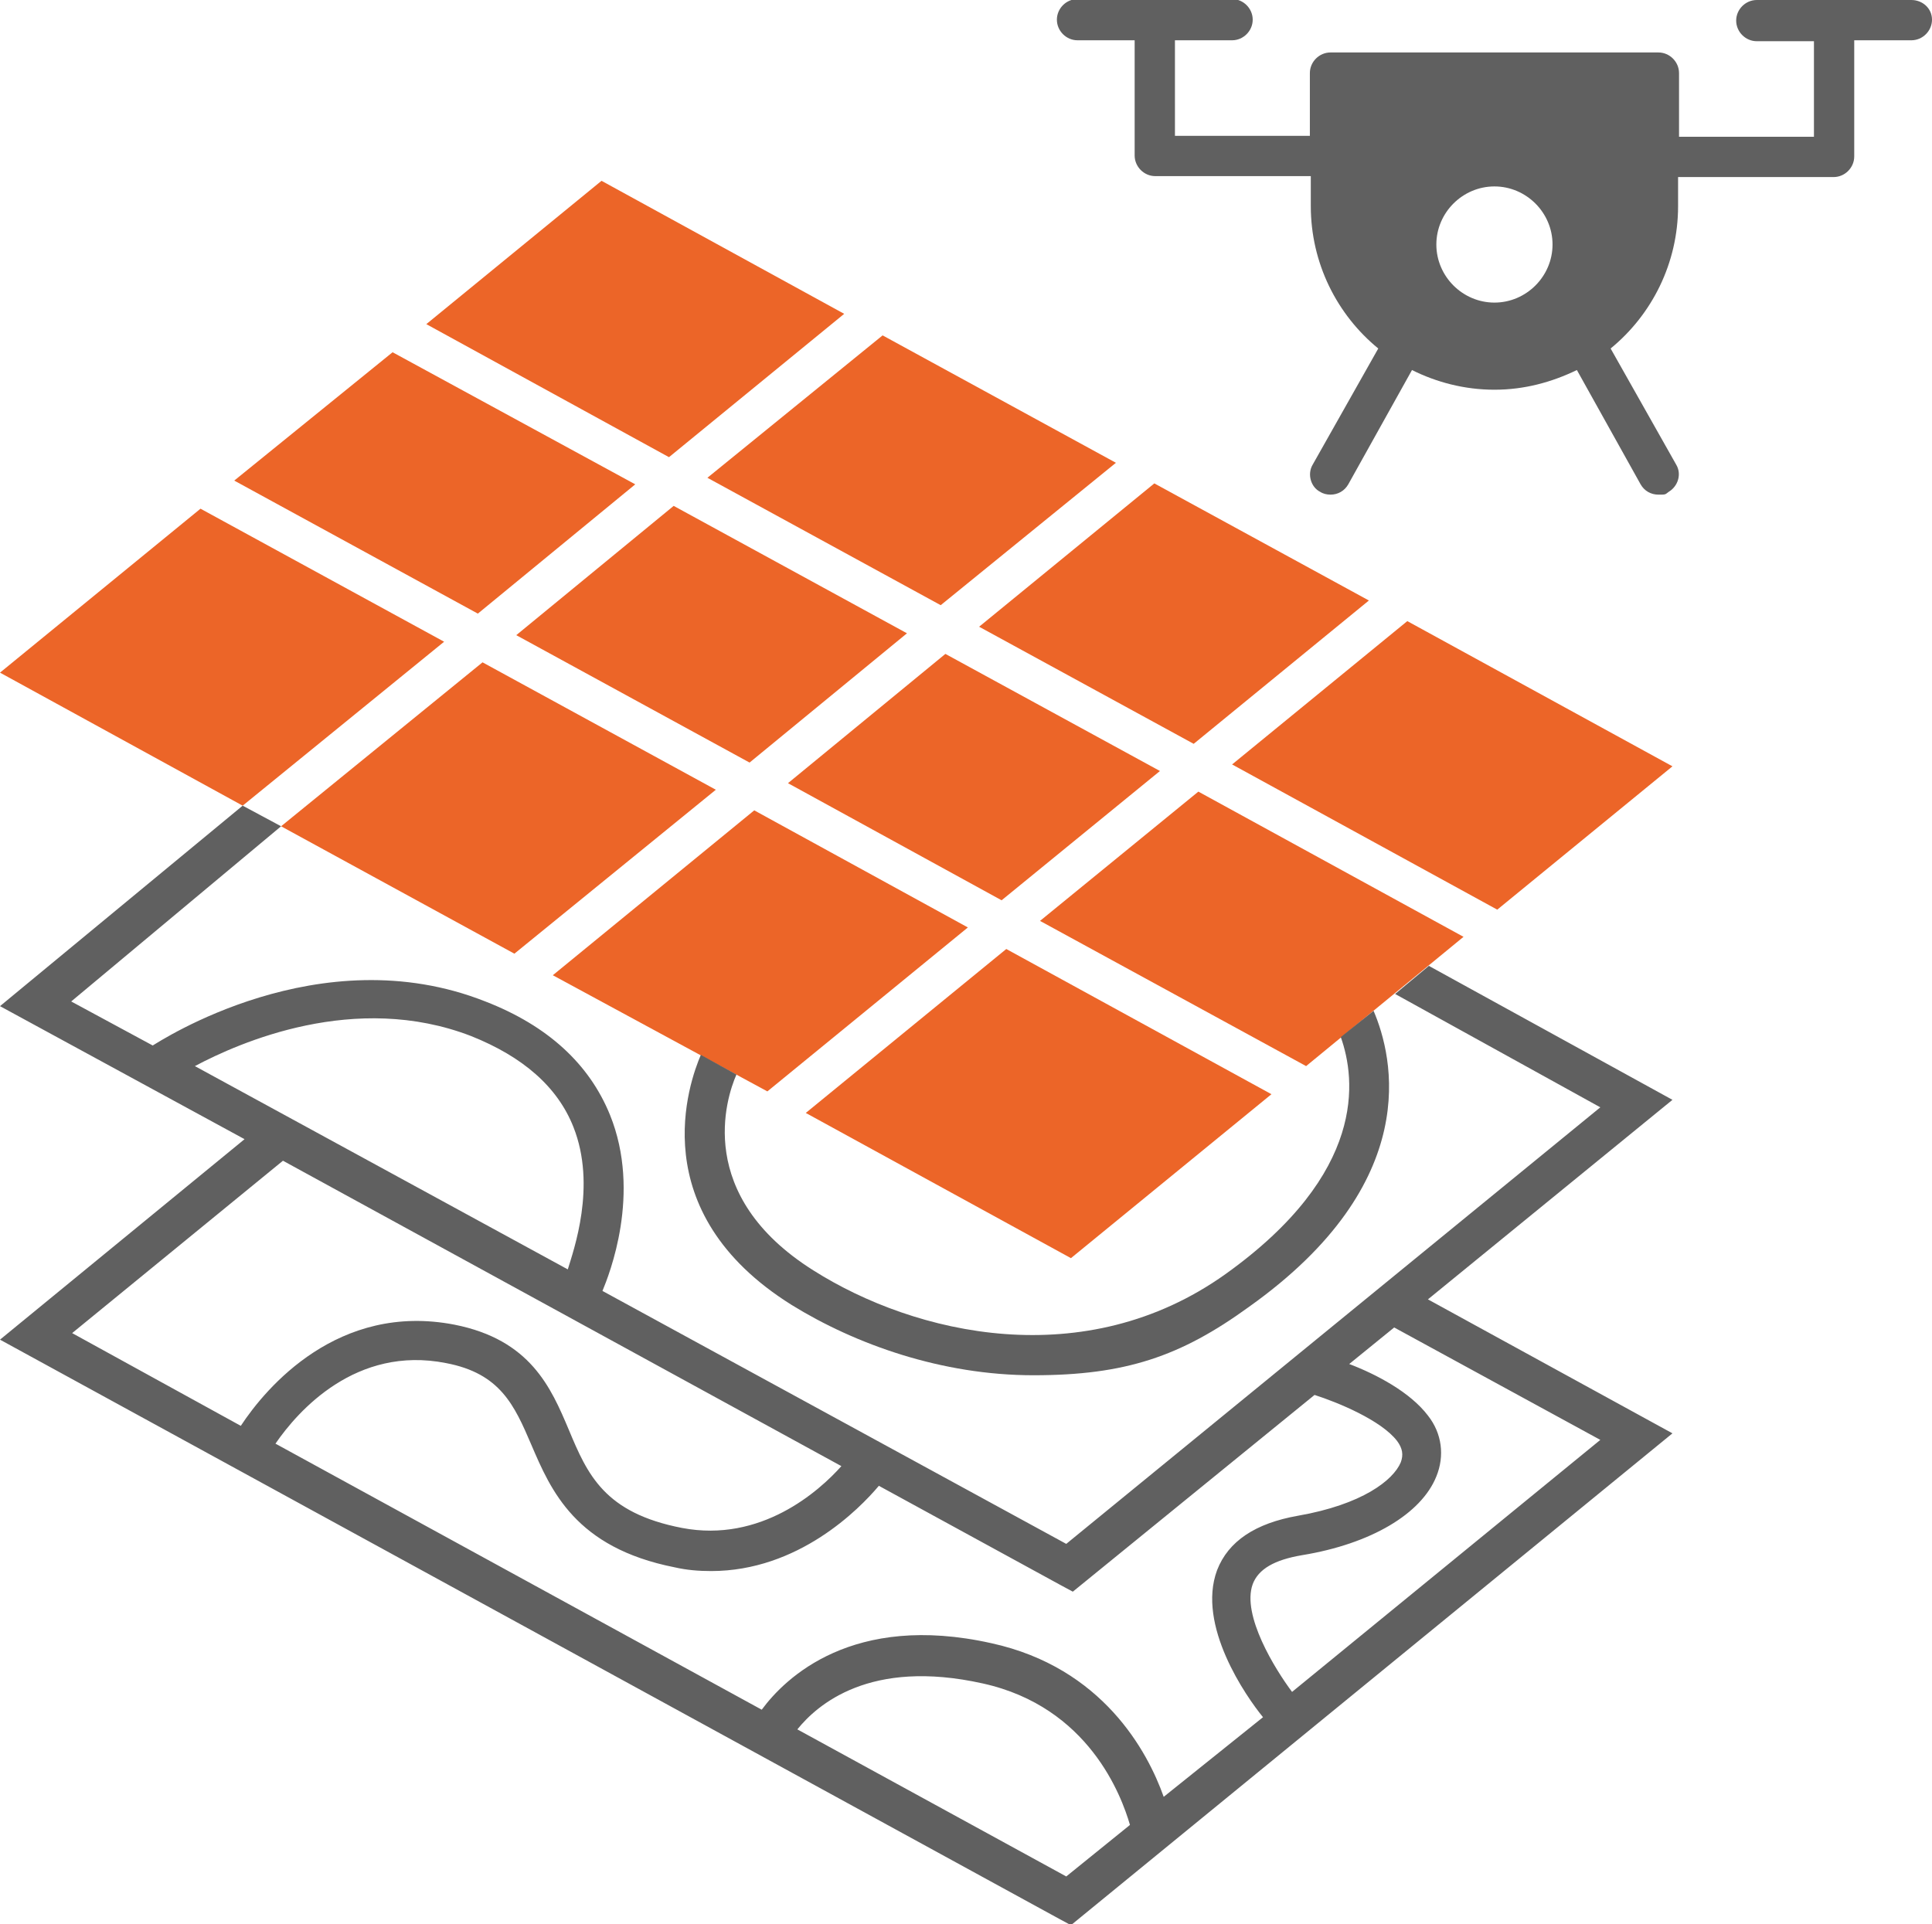 <?xml version="1.0" encoding="UTF-8"?>
<svg id="Layer_1" data-name="Layer 1" xmlns="http://www.w3.org/2000/svg" version="1.1" viewBox="0 0 206.2 205.4">
  <defs>
    <style>
      .cls-1 {
        stroke: #020203;
        stroke-miterlimit: 10;
        stroke-width: 2.5px;
      }

      .cls-1, .cls-2 {
        fill: none;
      }

      .cls-2, .cls-3, .cls-4, .cls-5 {
        stroke-width: 0px;
      }

      .cls-3 {
        fill: #606060;
      }

      .cls-4 {
        fill: #ec6528;
      }

      .cls-5 {
        fill: #020203;
      }
    </style>
  </defs>
  <path class="cls-1" d="M166.6,26.5"/>
  <g>
    <polygon class="cls-4" points="103.3 99 80.5 86.5 59 104.1 81.9 116.5 103.3 99"/>
    <polygon class="cls-4" points="25 51.3 51 65.5 67.8 51.7 41.9 37.6 25 51.3"/>
    <polygon class="cls-4" points="54.9 101.8 76.4 84.3 51.5 70.7 30 88.2 54.9 101.8"/>
    <polygon class="cls-4" points="146.1 64.1 123.2 51.6 104.5 66.9 127.4 79.4 146.1 64.1"/>
    <polygon class="cls-4" points="55.1 67.8 80 81.4 96.8 67.6 71.9 54 55.1 67.8"/>
    <polygon class="cls-4" points="75.5 51 100.4 64.6 119.1 49.4 94.2 35.8 75.5 51"/>
    <polygon class="cls-4" points="47.4 68.5 21.4 54.3 0 71.8 25.9 86 47.4 68.5"/>
    <polygon class="cls-4" points="123.8 82.3 100.9 69.8 84.1 83.6 106.9 96.1 123.8 82.3"/>
    <polygon class="cls-4" points="71.4 48.8 90.1 33.5 64.2 19.3 45.5 34.6 71.4 48.8"/>
    <polygon class="cls-4" points="107.4 101.3 86 118.8 114.3 134.3 135.7 116.8 107.4 101.3"/>
    <polygon class="cls-4" points="156.2 100 127.9 84.5 111 98.3 139.4 113.8 156.2 100"/>
    <polygon class="cls-4" points="150.2 66.3 131.5 81.6 159.8 97.1 178.5 81.8 150.2 66.3"/>
  </g>
  <g>
    <path class="cls-2" d="M61.2,120.3c-1.7-4.3-5.4-7.5-10.9-9.7-12.4-4.9-24.8.6-29.5,3.2l39.7,21.7c.8-1.9,3.2-8.9.7-15.2Z"/>
    <path class="cls-2" d="M104.9,179.6c-12-2.7-17.7,2.3-19.8,4.9l28.7,15.7,6.8-5.5c-.9-3.1-4.4-12.6-15.7-15.1Z"/>
    <path class="cls-2" d="M48.4,141.3c8.1,1.6,10.3,6.7,12.2,11.2,2,4.8,3.8,8.9,12.1,10.5,8.4,1.6,14.6-3.9,17-6.6l-59.6-32.6-22.4,18.5,17.9,9.8c2.8-4.1,10.5-13.2,22.8-10.8Z"/>
    <path class="cls-2" d="M129.7,167.6c1.2-3.1,4-5.1,8.6-5.8,6.9-1.2,10.2-3.8,11-5.7.3-.8.2-1.6-.4-2.3-1.7-2.2-6.3-4.1-8.8-4.9l-25.8,21-1.3-.7-19.4-10.6c-2.1,2.5-8.5,9.1-17.9,9.1s-2.5-.1-3.9-.4c-10.6-2-13.2-8.2-15.3-13.1-1.8-4.2-3.2-7.5-9.1-8.7-9.6-1.9-15.7,5.2-18.2,8.6l51.9,28.4c2.5-3.4,9.7-10.4,24.5-7.1,11.8,2.6,16.6,11.6,18.4,16.4l10.4-8.5c-1.6-2.2-6.9-9.8-4.7-15.7Z"/>
    <path class="cls-2" d="M148.8,141.7l-4.8,3.9c2.8,1.1,6.5,3,8.4,5.5,1.5,2,1.8,4.3.9,6.5-1.6,4-6.9,7.1-14.3,8.4-2.9.5-4.7,1.5-5.3,3.1-1.2,3.3,2.3,9.1,4.2,11.5l32.9-26.9-22-12Z"/>
    <path class="cls-3" d="M84.5,139.3c6.8,4.2,16,7.5,25.8,7.5s15.7-2,23-7.3c18.7-13.3,15.4-26.7,13.3-31.6l-3.5,2.8c1.6,4.5,2.8,14.5-12.3,25.3-15,10.7-33.1,6.5-44-.4-12.7-8-9.3-18.4-8.2-20.9l-3.8-2.1c-1.2,2.8-6.3,16.7,9.7,26.7Z"/>
    <path class="cls-3" d="M152.4,138.7l26.1-21.3-26-14.3-3.6,3,21.9,12.1-57,46.6-49.5-27c.7-1.7,4.2-10.4.8-18.8-2.2-5.4-6.6-9.5-13.3-12.1-17.7-7-34.8,4.3-35.5,4.7h0c0,0-8.7-4.7-8.7-4.7l22.4-18.7-4.1-2.2L0,107.4l26.1,14.2L0,143l113,61.8,1.3.7,64.2-52.5-26.1-14.3ZM20.8,113.8c4.7-2.5,17.1-8,29.5-3.2,5.5,2.2,9.2,5.4,10.9,9.7,2.5,6.3,0,13.2-.6,15.2l-39.8-21.7ZM7.7,142.3l22.5-18.4,59.6,32.6c-2.4,2.7-8.6,8.2-17,6.6-8.3-1.6-10.1-5.7-12.1-10.5-1.9-4.5-4.1-9.6-12.2-11.2-12.4-2.4-20.1,6.7-22.8,10.8l-18-9.9ZM113.8,200.3l-28.7-15.7c2.1-2.6,7.7-7.6,19.8-4.9,11.3,2.5,14.8,12,15.7,15.1l-6.8,5.5ZM124.2,191.8c-1.7-4.8-6.5-13.8-18.4-16.4-14.8-3.3-22,3.7-24.5,7.1l-51.9-28.4c2.4-3.5,8.6-10.5,18.2-8.6,5.8,1.1,7.3,4.5,9.1,8.7,2.1,4.9,4.7,11,15.3,13.1,1.3.3,2.6.4,3.9.4,9.3,0,15.8-6.6,17.9-9.1l19.4,10.6,1.3.7,25.8-21c2.5.8,7.1,2.7,8.8,4.9.6.8.7,1.5.4,2.3-.8,1.9-4.1,4.5-11,5.7-4.5.8-7.4,2.7-8.6,5.8-2.2,5.9,3.1,13.5,4.9,15.7l-10.6,8.5ZM133.7,169.1c.6-1.6,2.3-2.6,5.3-3.1,7.3-1.2,12.7-4.4,14.3-8.4.9-2.2.6-4.6-.9-6.5-1.9-2.5-5.5-4.4-8.4-5.5l4.8-3.9,22,12-32.9,26.9c-1.8-2.4-5.4-8.2-4.2-11.5Z"/>
    <polygon class="cls-5" points="148.9 106 148.9 106 152.5 103.1 148.9 106"/>
  </g>
  <path class="cls-3" d="M204,0h-16.5c-1.2,0-2.2,1-2.2,2.2s1,2.2,2.2,2.2h6.1v10.2h-14.4v-6.8c0-1.2-1-2.2-2.2-2.2h-35c-1.2,0-2.2,1-2.2,2.2v6.7h-14.4V4.3h6.1c1.2,0,2.2-1,2.2-2.2s-1-2.2-2.2-2.2h-16.5c-1.2,0-2.2,1-2.2,2.2s1,2.2,2.2,2.2h6.1v12.3c0,1.2,1,2.2,2.2,2.2h16.6v3.2c0,6.1,2.8,11.6,7.2,15.2l-7,12.4c-.6,1-.2,2.4.8,2.9.3.2.7.3,1.1.3.8,0,1.5-.4,1.9-1.1l6.8-12.2c2.6,1.3,5.6,2.1,8.8,2.1s6.1-.8,8.8-2.1l6.8,12.2c.4.7,1.1,1.1,1.9,1.1s.7,0,1.1-.3c1-.6,1.4-1.9.8-2.9l-7-12.4c4.4-3.6,7.2-9.1,7.2-15.2v-3.1h16.6c1.2,0,2.2-1,2.2-2.2V4.3h6.1c1.2,0,2.2-1,2.2-2.2S205.2,0,204,0ZM159.5,32.3c-3.4,0-6.2-2.8-6.2-6.2s2.8-6.2,6.2-6.2,6.2,2.8,6.2,6.2-2.8,6.2-6.2,6.2Z"/>
</svg>